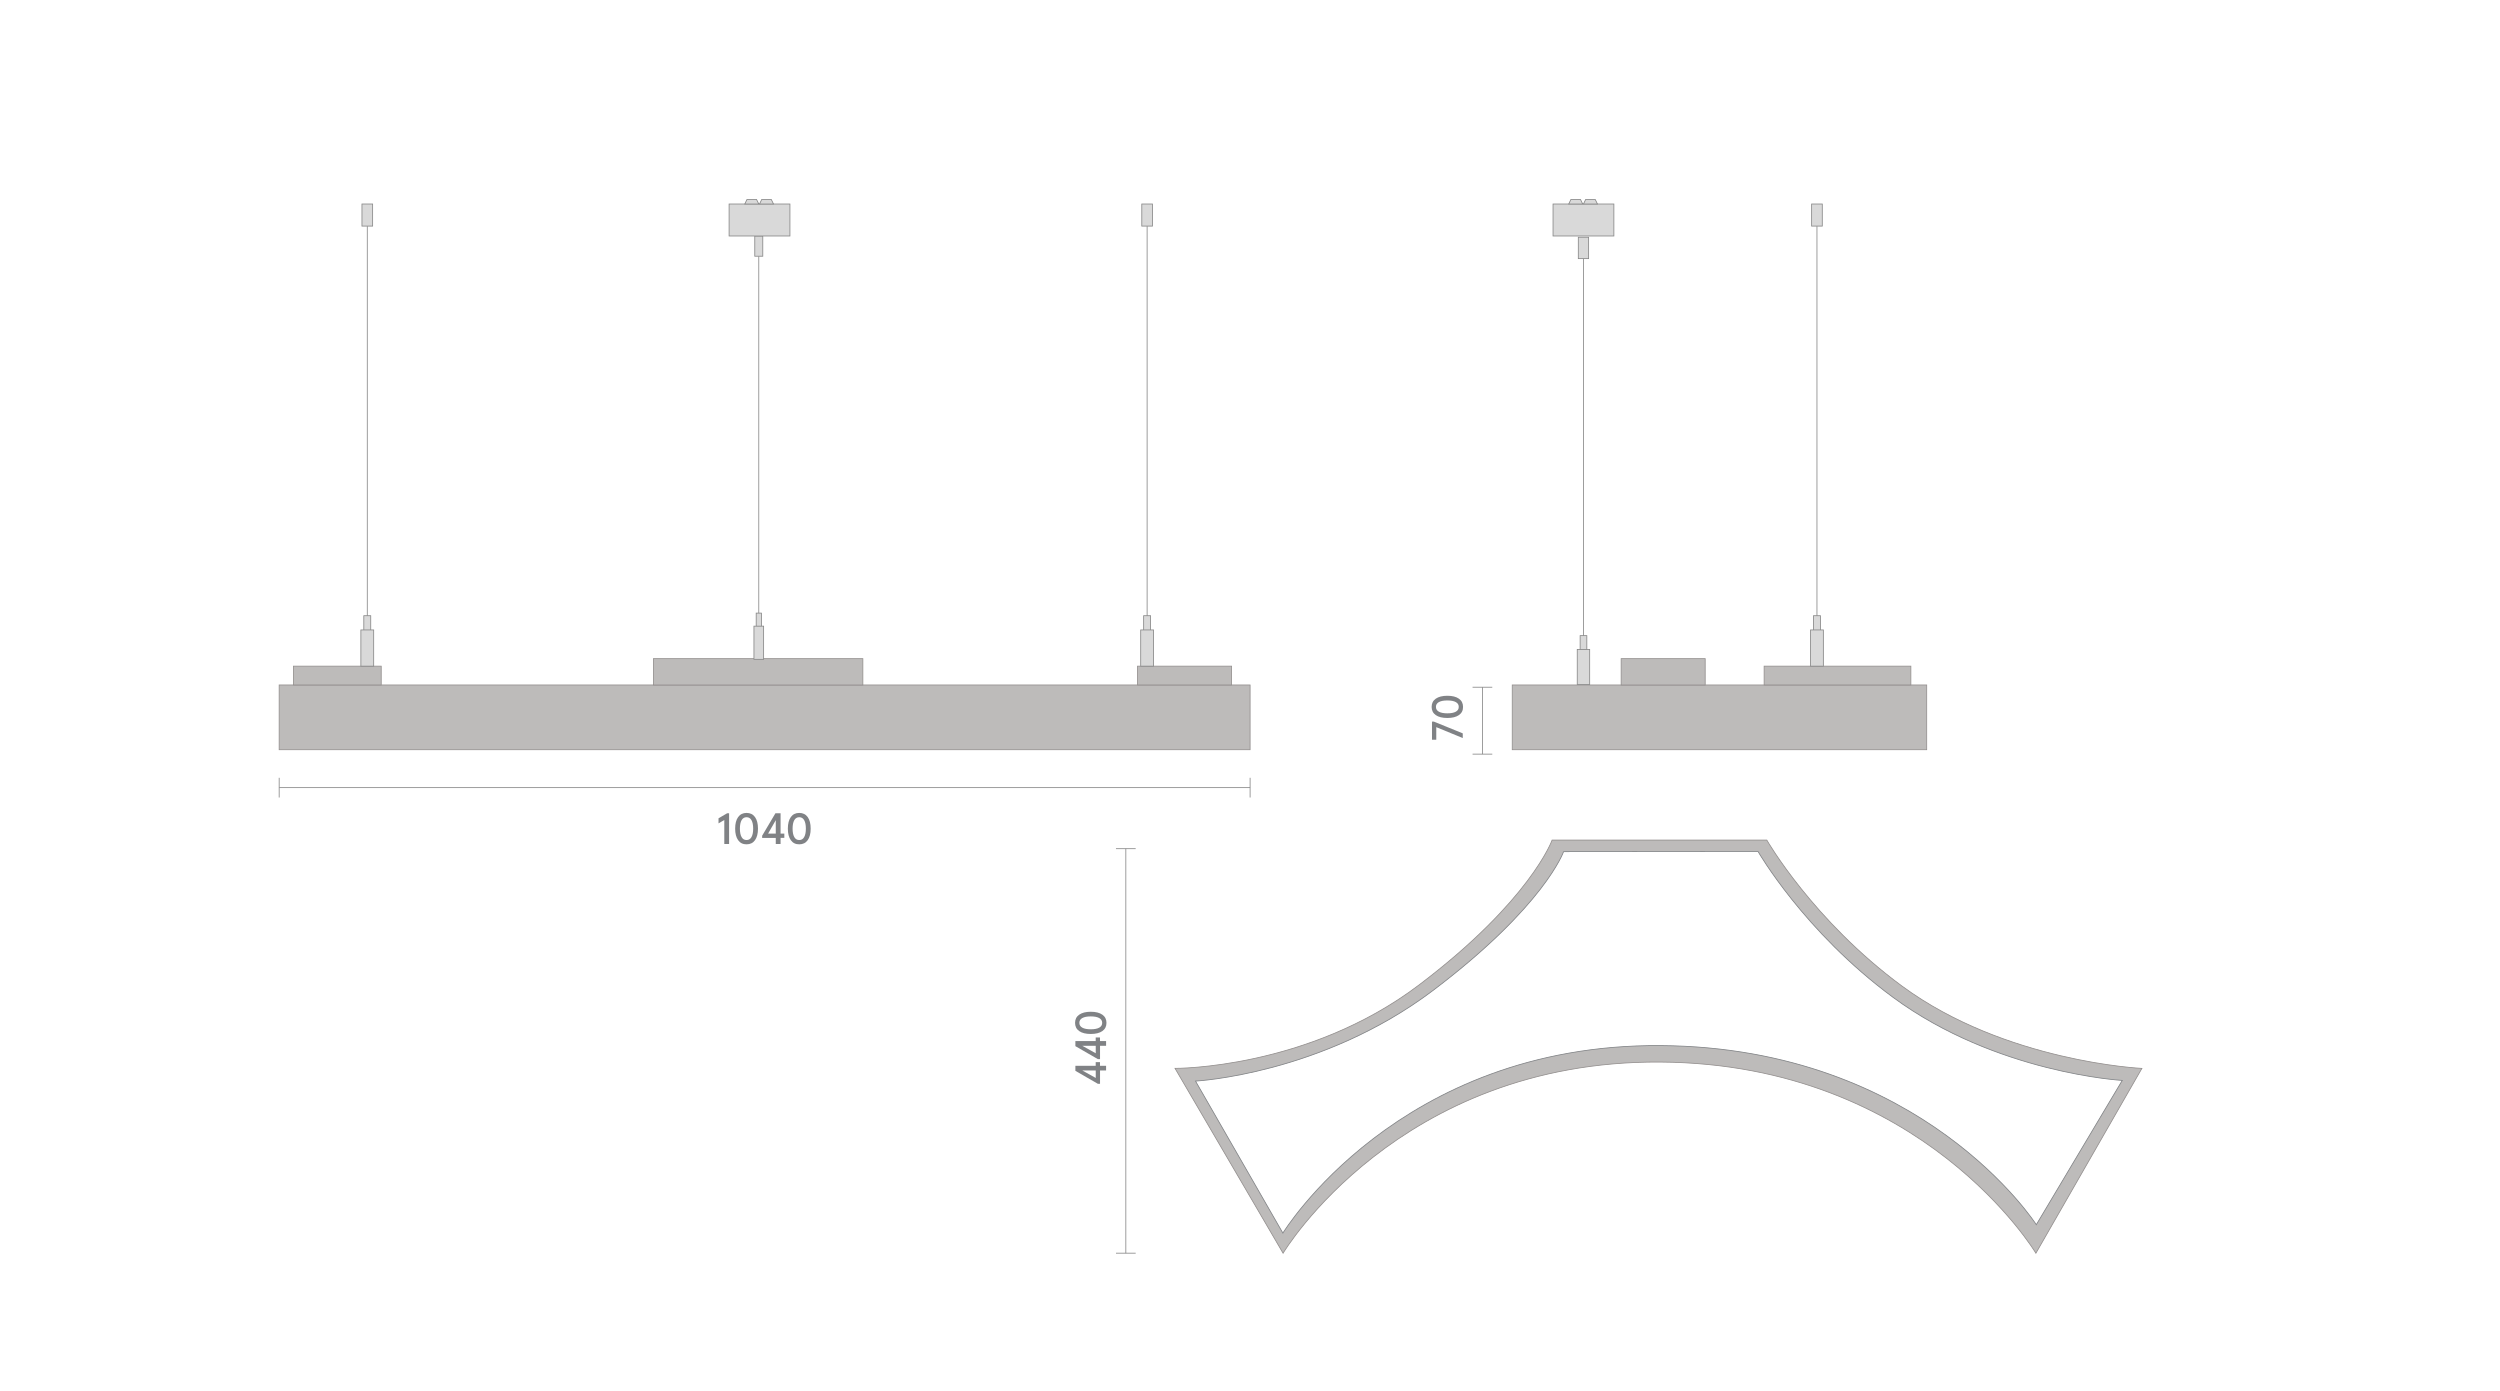 <?xml version="1.0" encoding="utf-8"?>
<!-- Generator: Adobe Illustrator 25.2.3, SVG Export Plug-In . SVG Version: 6.00 Build 0)  -->
<svg version="1.1" id="Слой_1" xmlns="http://www.w3.org/2000/svg" xmlns:xlink="http://www.w3.org/1999/xlink" x="0px" y="0px"
	 viewBox="0 0 780 434" style="enable-background:new 0 0 780 434;" xml:space="preserve">
<style type="text/css">
	.st0{fill:none;}
	.st1{fill:#1A1A1A;}
	.st2{fill:#D9D9D9;stroke:#868686;stroke-width:0.25;stroke-miterlimit:10;}
	.st3{fill:#BDBBBA;stroke:#928E8D;stroke-width:0.25;stroke-miterlimit:10;}
	.st4{fill:#868686;}
	.st5{fill:#FFFFFF;stroke:#808285;stroke-width:0.25;stroke-miterlimit:10;}
	.st6{fill:none;stroke:#808285;stroke-width:0.25;stroke-linejoin:bevel;stroke-miterlimit:10;}
	.st7{fill:none;stroke:#868686;stroke-width:0.25;stroke-miterlimit:10;}
	.st8{fill:none;stroke:#7B7E80;stroke-width:0.25;stroke-miterlimit:10;}
	.st9{clip-path:url(#SVGID_2_);}
	.st10{opacity:0.35;clip-path:url(#SVGID_4_);fill:url(#SVGID_5_);}
	.st11{fill:#D3D3D2;stroke:#808285;stroke-width:0.25;stroke-miterlimit:10;}
	.st12{fill:none;stroke:#868686;stroke-width:0.25;stroke-miterlimit:10;stroke-dasharray:3;}
	.st13{fill:#868586;}
	.st14{opacity:0.35;clip-path:url(#SVGID_7_);fill:url(#SVGID_8_);}
	.st15{fill:#C6C6C5;}
	.st16{clip-path:url(#SVGID_10_);}
	.st17{opacity:0.35;clip-path:url(#SVGID_12_);fill:url(#SVGID_13_);}
	.st18{clip-path:url(#SVGID_15_);}
	.st19{opacity:0.35;clip-path:url(#SVGID_17_);fill:url(#SVGID_18_);}
	.st20{clip-path:url(#SVGID_20_);}
	.st21{opacity:0.35;clip-path:url(#SVGID_22_);fill:url(#SVGID_23_);}
	.st22{clip-path:url(#SVGID_25_);}
	.st23{opacity:0.35;clip-path:url(#SVGID_27_);fill:url(#SVGID_28_);}
	.st24{fill:none;stroke:#868686;stroke-width:0.25;stroke-miterlimit:10;stroke-dasharray:2.992,2.992;}
	.st25{fill:none;stroke:#868686;stroke-width:0.25;stroke-miterlimit:10;stroke-dasharray:3.021,3.021;}
	.st26{fill:none;stroke:#868686;stroke-width:0.25;stroke-miterlimit:10;stroke-dasharray:3.033,3.033;}
	.st27{fill:none;stroke:#868686;stroke-width:0.25;stroke-miterlimit:10;stroke-dasharray:3.032,3.032;}
	.st28{fill:#808285;}
	.st29{clip-path:url(#SVGID_30_);fill:#FFFFFF;stroke:#808285;stroke-width:0.25;stroke-miterlimit:10;}
	.st30{clip-path:url(#SVGID_30_);fill:none;stroke:#868686;stroke-width:0.25;stroke-miterlimit:10;}
	.st31{clip-path:url(#SVGID_30_);}
	.st32{clip-path:url(#SVGID_30_);fill:#D9D9D9;stroke:#868686;stroke-width:0.25;stroke-miterlimit:10;}
	.st33{clip-path:url(#SVGID_30_);fill:#BDBBBA;stroke:#928E8D;stroke-width:0.25;stroke-miterlimit:10;}
	.st34{clip-path:url(#SVGID_30_);fill:#868686;}
	.st35{clip-path:url(#SVGID_30_);fill:#D9D9D9;}
	.st36{clip-path:url(#SVGID_30_);fill:none;stroke:#868686;stroke-width:0.5;stroke-miterlimit:10;}
	.st37{clip-path:url(#SVGID_30_);fill:#C2C2C2;}
	.st38{filter:url(#Adobe_OpacityMaskFilter);}
	.st39{clip-path:url(#SVGID_30_);fill:#FFFFFF;}
	.st40{clip-path:url(#SVGID_30_);mask:url(#SVGID_31_);}
	.st41{clip-path:url(#SVGID_33_);fill:#FFFFFF;}
	.st42{filter:url(#Adobe_OpacityMaskFilter_1_);}
	.st43{clip-path:url(#SVGID_33_);}
	.st44{clip-path:url(#SVGID_33_);fill:#F5F5F5;}
	.st45{filter:url(#Adobe_OpacityMaskFilter_2_);}
	.st46{clip-path:url(#SVGID_30_);mask:url(#SVGID_36_);}
	.st47{clip-path:url(#SVGID_38_);fill:#FFFFFF;}
	.st48{filter:url(#Adobe_OpacityMaskFilter_3_);}
	.st49{clip-path:url(#SVGID_38_);}
	.st50{clip-path:url(#SVGID_38_);fill:#F5F5F5;}
	.st51{filter:url(#Adobe_OpacityMaskFilter_4_);}
	.st52{clip-path:url(#SVGID_30_);mask:url(#SVGID_41_);}
	.st53{clip-path:url(#SVGID_43_);fill:#FFEB80;}
	.st54{filter:url(#Adobe_OpacityMaskFilter_5_);}
	.st55{clip-path:url(#SVGID_43_);}
	.st56{clip-path:url(#SVGID_43_);fill:#F5F5F5;}
	.st57{filter:url(#Adobe_OpacityMaskFilter_6_);}
	.st58{clip-path:url(#SVGID_30_);mask:url(#SVGID_46_);}
	.st59{clip-path:url(#SVGID_48_);fill:#FFFFFF;}
	.st60{filter:url(#Adobe_OpacityMaskFilter_7_);}
	.st61{clip-path:url(#SVGID_48_);}
	.st62{clip-path:url(#SVGID_48_);fill:#F5F5F5;}
	.st63{filter:url(#Adobe_OpacityMaskFilter_8_);}
	.st64{clip-path:url(#SVGID_30_);mask:url(#SVGID_51_);}
	.st65{clip-path:url(#SVGID_53_);fill:#FFFFFF;}
	.st66{filter:url(#Adobe_OpacityMaskFilter_9_);}
	.st67{clip-path:url(#SVGID_53_);}
	.st68{clip-path:url(#SVGID_53_);fill:#F5F5F5;}
	.st69{filter:url(#Adobe_OpacityMaskFilter_10_);}
	.st70{clip-path:url(#SVGID_30_);mask:url(#SVGID_56_);}
	.st71{clip-path:url(#SVGID_58_);fill:#FFEB80;}
	.st72{filter:url(#Adobe_OpacityMaskFilter_11_);}
	.st73{clip-path:url(#SVGID_58_);}
	.st74{clip-path:url(#SVGID_58_);fill:#F5F5F5;}
	.st75{clip-path:url(#SVGID_30_);fill:none;stroke:#928E8D;stroke-width:0.5;stroke-miterlimit:10;}
</style>
<rect x="-570" y="-323" class="st0" width="1920" height="1080"/>
<line class="st7" x1="351.26" y1="390.99" x2="351.26" y2="264.79"/>
<g>
	<g>
		<path class="st28" d="M345.11,333.99h-1.9v4.15h-0.69l-7-4.04v-1.58h6.34v-1.14h1.34v1.14h1.9V333.99z M341.87,336.32v-2.33h-4.19
			L341.87,336.32z"/>
		<path class="st28" d="M345.11,326.29h-1.9v4.15h-0.69l-7-4.04v-1.58h6.34v-1.14h1.34v1.14h1.9V326.29z M341.87,328.62v-2.33h-4.19
			L341.87,328.62z"/>
		<path class="st28" d="M343.93,321.7c-0.86,0.6-2.07,0.9-3.61,0.9s-2.75-0.3-3.61-0.9c-0.86-0.6-1.29-1.46-1.29-2.56
			c0-1.1,0.43-1.96,1.29-2.56c0.86-0.6,2.07-0.91,3.61-0.91s2.75,0.3,3.61,0.91c0.86,0.6,1.29,1.46,1.29,2.56
			C345.22,320.24,344.79,321.09,343.93,321.7z M342.96,317.63c-0.62-0.34-1.5-0.51-2.64-0.51c-1.14,0-2.02,0.17-2.64,0.51
			s-0.92,0.84-0.92,1.5c0,0.66,0.31,1.16,0.92,1.5s1.5,0.51,2.64,0.51c1.14,0,2.02-0.17,2.64-0.51s0.92-0.84,0.92-1.5
			C343.88,318.48,343.57,317.98,342.96,317.63z"/>
	</g>
</g>
<line class="st7" x1="354.33" y1="390.99" x2="348.19" y2="390.99"/>
<line class="st7" x1="354.33" y1="264.79" x2="348.18" y2="264.79"/>
<line class="st7" x1="462.52" y1="235.29" x2="462.52" y2="214.41"/>
<g>
	<g>
		<path class="st28" d="M456.37,230.27l-8.25-3.4v3.93h-1.34v-5.66h0.58l9.02,3.67V230.27z"/>
		<path class="st28" d="M455.18,223.11c-0.86,0.6-2.07,0.9-3.61,0.9s-2.75-0.3-3.61-0.9c-0.86-0.6-1.29-1.46-1.29-2.56
			c0-1.1,0.43-1.96,1.29-2.56c0.86-0.6,2.07-0.91,3.61-0.91s2.75,0.3,3.61,0.91c0.86,0.6,1.29,1.46,1.29,2.56
			C456.48,221.66,456.05,222.51,455.18,223.11z M454.21,219.05c-0.62-0.34-1.5-0.51-2.64-0.51c-1.14,0-2.02,0.17-2.64,0.51
			c-0.62,0.34-0.92,0.84-0.92,1.5c0,0.66,0.31,1.16,0.92,1.5c0.62,0.34,1.5,0.51,2.64,0.51c1.14,0,2.02-0.17,2.64-0.51
			c0.62-0.34,0.92-0.84,0.92-1.5C455.14,219.89,454.83,219.39,454.21,219.05z"/>
	</g>
</g>
<line class="st7" x1="465.59" y1="235.29" x2="459.44" y2="235.29"/>
<line class="st7" x1="465.59" y1="214.41" x2="459.44" y2="214.41"/>
<rect x="471.82" y="213.71" class="st3" width="129.31" height="20.2"/>
<rect x="87.1" y="213.71" class="st3" width="302.93" height="20.2"/>
<path class="st3" d="M366.61,333.33c0,0,41.34,0.28,76.1-26s41.55-45.22,41.55-45.22h66.99c0,0,14.35,25.05,42.12,45.51
	c32.22,23.74,74.9,25.72,74.9,25.72l-33.07,57.66c0,0-35.26-59.07-117.12-59.64s-117.76,59.64-117.76,59.64L366.61,333.33z"/>
<path class="st5" d="M373,337.3c0,0,39.4-2.04,74.17-28.33s40.67-43.26,40.67-43.26l60.66-0.06c0,0,14.35,25.05,42.12,45.51
	c32.22,23.74,71.53,25.93,71.53,25.93l-26.82,45.01c0,0-35.39-55.32-117.25-55.88s-117.82,58.5-117.82,58.5L373,337.3z"/>
<rect x="91.55" y="207.84" class="st3" width="27.39" height="5.87"/>
<rect x="203.86" y="205.5" class="st3" width="65.35" height="8.22"/>
<rect x="354.9" y="207.84" class="st3" width="29.35" height="5.87"/>
<rect x="505.8" y="205.5" class="st3" width="26.22" height="8.22"/>
<rect x="550.41" y="207.84" class="st3" width="45.78" height="5.87"/>
<g>
	<line class="st2" x1="566.89" y1="198.7" x2="566.89" y2="70.54"/>
	<g>
		<polygon class="st2" points="568.48,63.65 566.34,63.65 565.99,63.65 565.29,63.65 565.23,63.65 565.23,63.94 565.23,70.24 
			565.23,70.54 565.29,70.54 566.31,70.54 566.68,70.54 568.48,70.54 568.55,70.54 568.55,70.24 568.55,63.94 568.55,63.65 		"/>
	</g>
	<rect x="565.81" y="192.1" class="st2" width="2.16" height="4.63"/>
	<rect x="564.89" y="196.54" class="st2" width="4" height="11.3"/>
</g>
<g>
	<line class="st2" x1="357.9" y1="198.7" x2="357.9" y2="70.54"/>
	<g>
		<polygon class="st2" points="359.5,63.65 357.35,63.65 357,63.65 356.31,63.65 356.24,63.65 356.24,63.94 356.24,70.24 
			356.24,70.54 356.31,70.54 357.33,70.54 357.7,70.54 359.5,70.54 359.56,70.54 359.56,70.24 359.56,63.94 359.56,63.65 		"/>
	</g>
	<rect x="356.82" y="192.1" class="st2" width="2.16" height="4.63"/>
	<rect x="355.9" y="196.54" class="st2" width="4" height="11.3"/>
</g>
<g>
	<line class="st2" x1="114.59" y1="198.7" x2="114.59" y2="70.54"/>
	<g>
		<polygon class="st2" points="116.19,63.65 114.04,63.65 113.69,63.65 113,63.65 112.93,63.65 112.93,63.94 112.93,70.24 
			112.93,70.54 113,70.54 114.02,70.54 114.39,70.54 116.19,70.54 116.26,70.54 116.26,70.24 116.26,63.94 116.26,63.65 		"/>
	</g>
	<rect x="113.51" y="192.1" class="st2" width="2.16" height="4.63"/>
	<rect x="112.59" y="196.54" class="st2" width="4" height="11.3"/>
</g>
<g>
	<line class="st2" x1="236.74" y1="197.33" x2="236.74" y2="79.94"/>
	<g>
		<polygon class="st2" points="237.94,73.63 236.33,73.63 236.06,73.63 235.54,73.63 235.49,73.63 235.49,73.9 235.49,79.67 
			235.49,79.94 235.54,79.94 236.31,79.94 236.59,79.94 237.94,79.94 237.99,79.94 237.99,79.67 237.99,73.9 237.99,73.63 		"/>
	</g>
	<rect x="235.93" y="191.29" class="st2" width="1.63" height="4.24"/>
	<rect x="235.23" y="195.36" class="st2" width="3.02" height="10.35"/>
</g>
<g>
	<line class="st2" x1="494.04" y1="204.7" x2="494.04" y2="80.69"/>
	<g>
		<polygon class="st2" points="495.58,74.02 493.51,74.02 493.17,74.02 492.5,74.02 492.43,74.02 492.43,74.3 492.43,80.4 
			492.43,80.69 492.5,80.69 493.48,80.69 493.84,80.69 495.58,80.69 495.65,80.69 495.65,80.4 495.65,74.3 495.65,74.02 		"/>
	</g>
	<rect x="493" y="198.32" class="st2" width="2.09" height="4.48"/>
	<rect x="492.1" y="202.62" class="st2" width="3.88" height="10.94"/>
</g>
<rect x="227.48" y="63.65" class="st2" width="18.98" height="9.98"/>
<polygon class="st2" points="236.74,63.65 232.37,63.65 233.06,62.23 236.04,62.23 "/>
<polygon class="st2" points="241.34,63.65 236.97,63.65 237.66,62.23 240.64,62.23 "/>
<rect x="484.55" y="63.65" class="st2" width="18.98" height="9.98"/>
<polygon class="st2" points="493.81,63.65 489.44,63.65 490.13,62.23 493.11,62.23 "/>
<polygon class="st2" points="498.41,63.65 494.04,63.65 494.73,62.23 497.71,62.23 "/>
<line class="st7" x1="87.1" y1="245.74" x2="390.03" y2="245.74"/>
<g>
	<g>
		<path class="st28" d="M225.98,263.33v-7.5l-1.8,1.07v-1.59l2.7-1.58h0.6v9.59H225.98z"/>
		<path class="st28" d="M230.3,262.14c-0.62-0.86-0.93-2.07-0.93-3.61s0.31-2.75,0.93-3.61s1.49-1.29,2.63-1.29
			c1.13,0,2.01,0.43,2.63,1.29c0.62,0.86,0.93,2.07,0.93,3.61s-0.31,2.75-0.93,3.61c-0.62,0.86-1.49,1.29-2.63,1.29
			C231.79,263.44,230.92,263.01,230.3,262.14z M234.46,261.17c0.35-0.62,0.53-1.5,0.53-2.64s-0.18-2.02-0.53-2.64
			s-0.86-0.92-1.54-0.92c-0.67,0-1.19,0.31-1.54,0.92c-0.35,0.62-0.53,1.5-0.53,2.64s0.18,2.02,0.53,2.64
			c0.35,0.62,0.86,0.92,1.54,0.92C233.6,262.1,234.11,261.79,234.46,261.17z"/>
		<path class="st28" d="M242.04,263.33v-1.9h-4.25v-0.69l4.14-7h1.61v6.34h1.17v1.34h-1.17v1.9H242.04z M239.65,260.08h2.39v-4.19
			L239.65,260.08z"/>
		<path class="st28" d="M246.74,262.14c-0.62-0.86-0.93-2.07-0.93-3.61s0.31-2.75,0.93-3.61s1.49-1.29,2.63-1.29
			c1.13,0,2.01,0.43,2.63,1.29c0.62,0.86,0.93,2.07,0.93,3.61s-0.31,2.75-0.93,3.61c-0.62,0.86-1.49,1.29-2.63,1.29
			C248.23,263.44,247.36,263.01,246.74,262.14z M250.9,261.17c0.35-0.62,0.53-1.5,0.53-2.64s-0.18-2.02-0.53-2.64
			s-0.86-0.92-1.54-0.92c-0.67,0-1.19,0.31-1.54,0.92c-0.35,0.62-0.53,1.5-0.53,2.64s0.18,2.02,0.53,2.64
			c0.35,0.62,0.86,0.92,1.54,0.92C250.04,262.1,250.55,261.79,250.9,261.17z"/>
	</g>
</g>
<line class="st7" x1="87.1" y1="248.82" x2="87.1" y2="242.67"/>
<line class="st7" x1="390.03" y1="248.82" x2="390.03" y2="242.67"/>
</svg>
